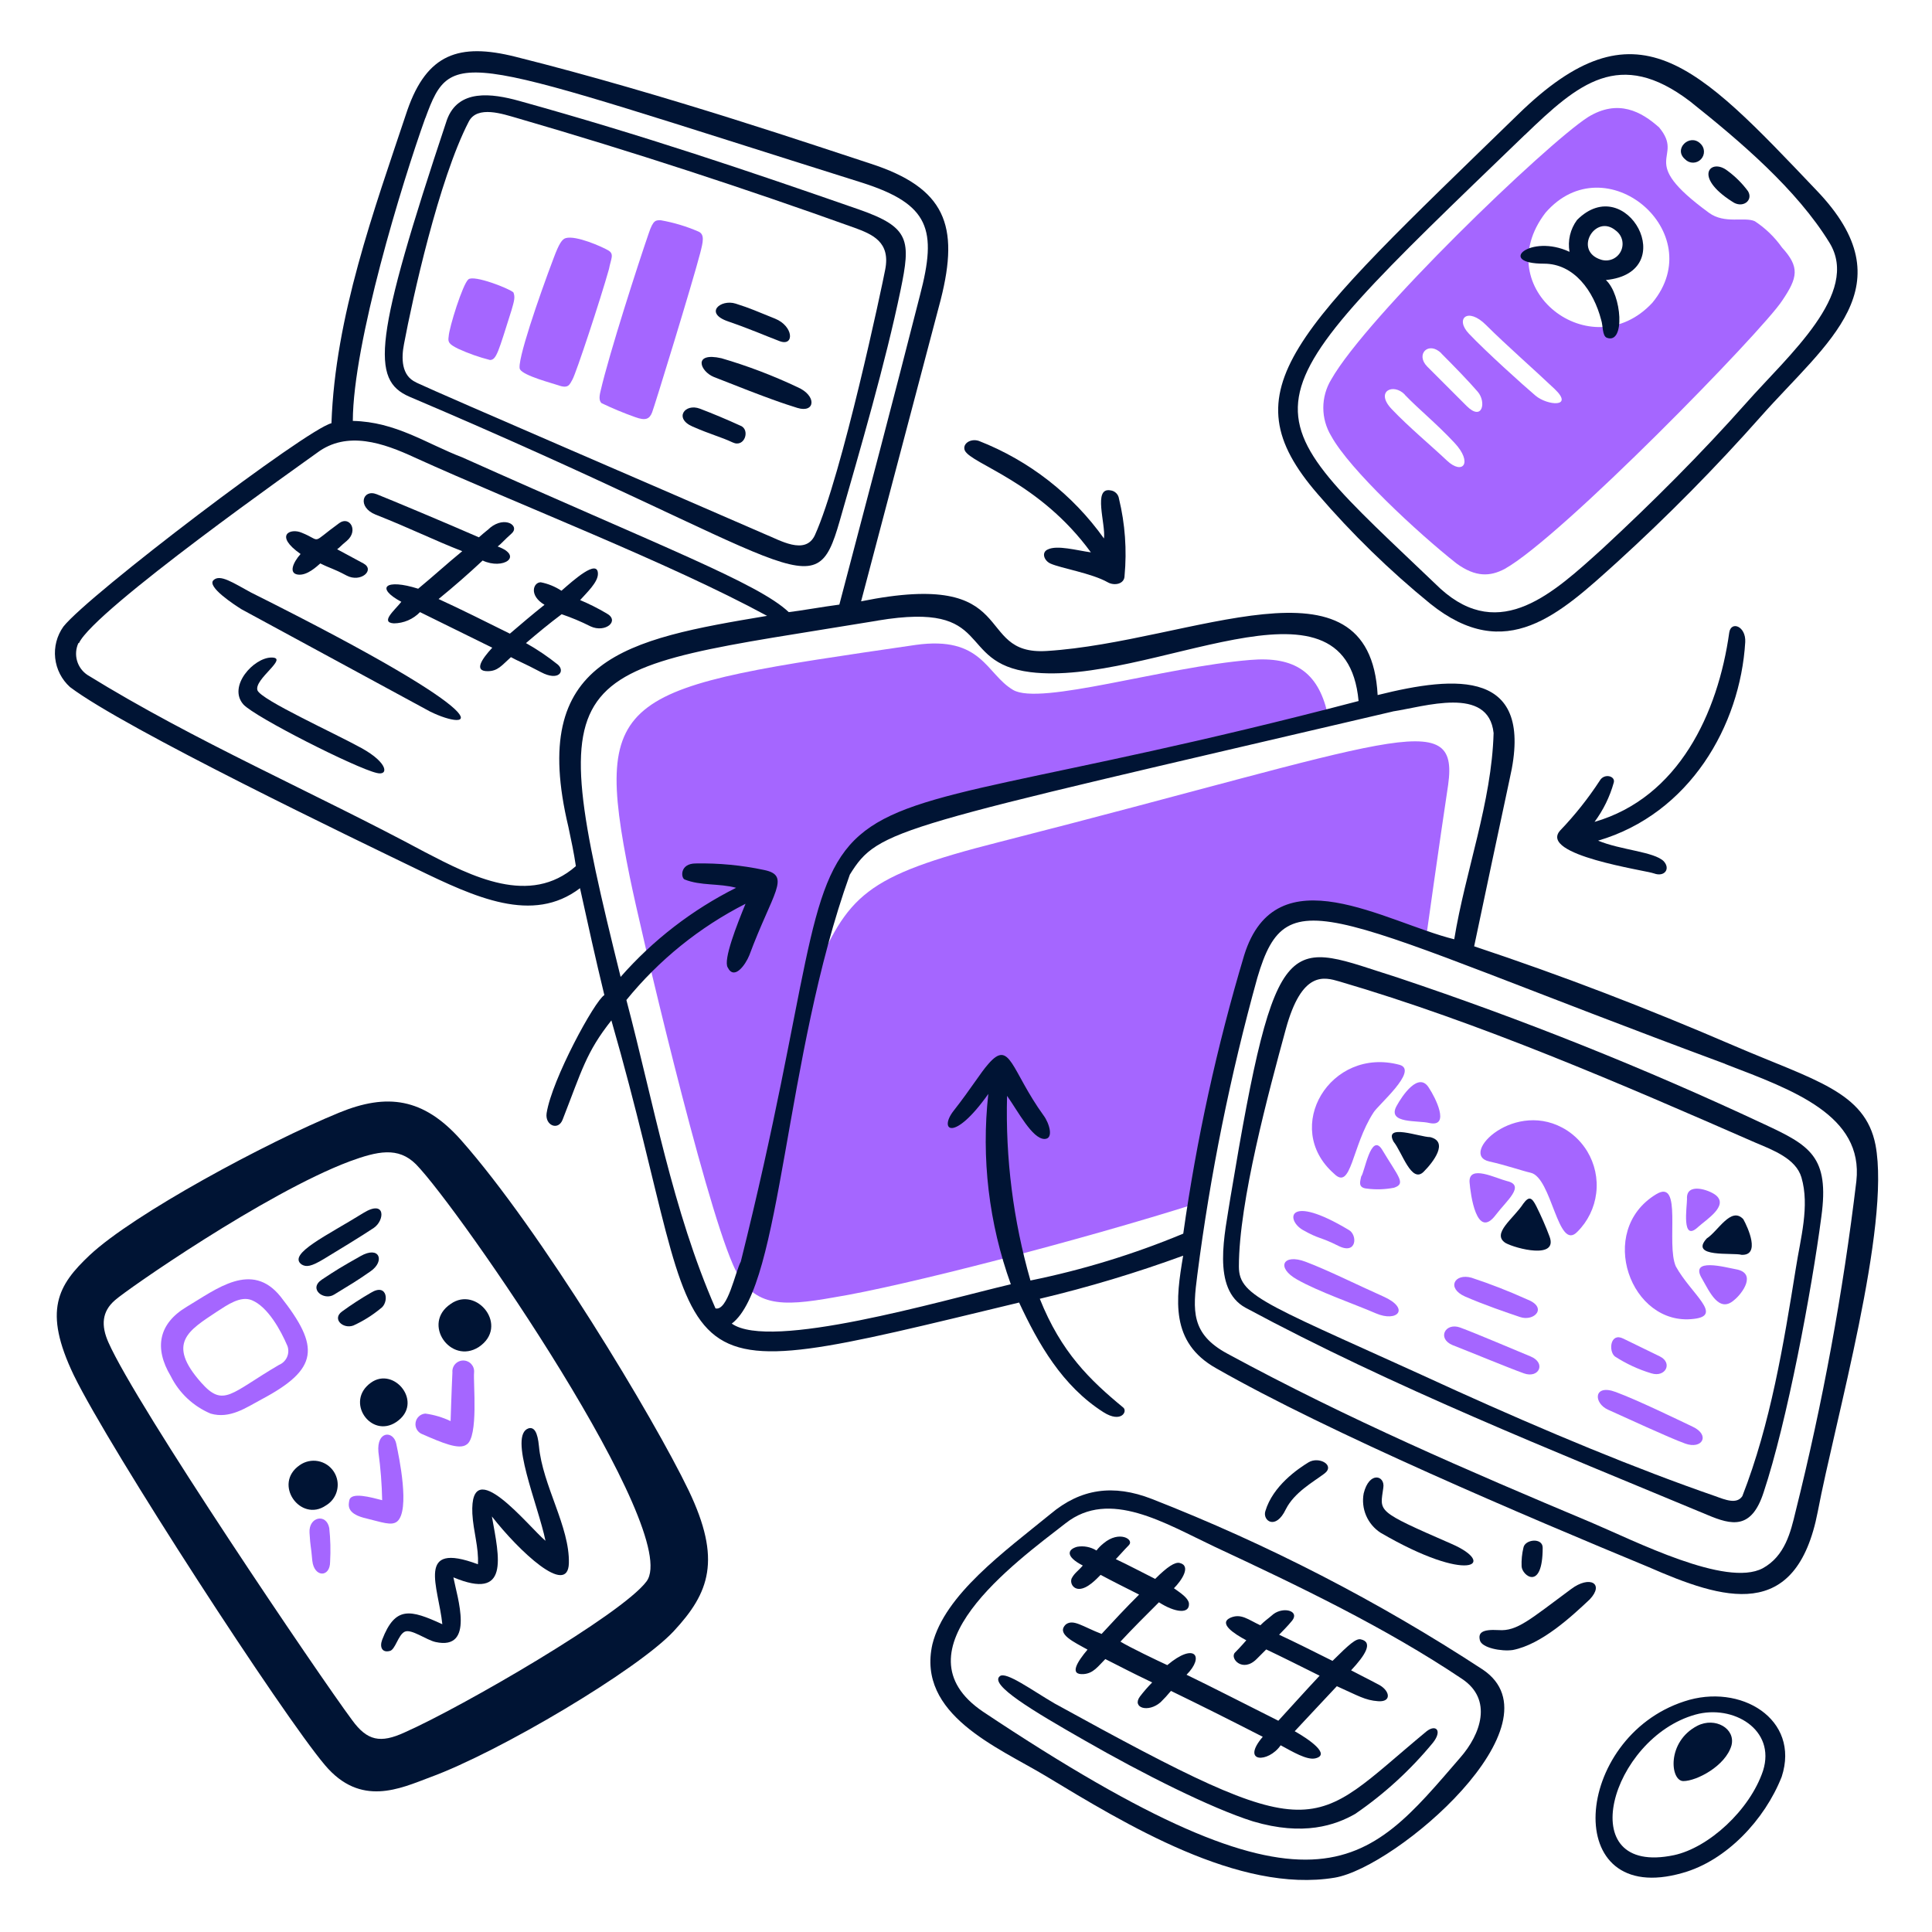 <svg width="155" height="155" viewBox="0 0 155 155" fill="none" xmlns="http://www.w3.org/2000/svg">
<path d="M48.255 32.34C49.137 32.765 50.042 33.141 50.965 33.467C51.791 33.769 52.107 33.622 52.316 33.089C52.524 32.556 55.55 22.713 56.175 20.305C56.407 19.401 56.554 18.799 56.029 18.575C55.064 18.157 54.054 17.854 53.018 17.672C52.64 17.672 52.416 17.595 52.045 18.722C51.212 21.131 48.88 28.349 48.185 31.36C48.031 31.962 48.108 32.186 48.255 32.34Z" fill="#A566FF"/>
<path d="M104.064 102.655C105.793 103.635 108.65 104.616 110.379 105.365C112.108 106.113 113.166 104.986 110.981 104.014C108.796 103.041 106.542 101.906 104.743 101.227C102.944 100.547 102.335 101.682 104.064 102.655Z" fill="#A566FF"/>
<path d="M104.511 98.671C105.87 99.443 105.87 99.196 107.375 99.953C108.881 100.709 108.919 99.049 108.201 98.671C103.268 95.714 103.137 97.86 104.511 98.671Z" fill="#A566FF"/>
<path d="M112.293 85.431C106.727 83.933 102.813 90.472 107.028 94.162C108.425 95.56 108.433 91.978 110.185 89.268C110.533 88.666 113.837 85.886 112.293 85.431Z" fill="#A566FF"/>
<path d="M44.796 30.912C45.622 31.213 45.7 30.834 45.923 30.456C46.224 29.931 48.185 23.987 48.857 21.586C49.011 20.752 49.312 20.381 48.788 20.08C48.263 19.779 46.224 18.876 45.398 19.1C45.097 19.177 44.85 19.548 44.426 20.683C43.237 23.817 41.415 29.105 41.716 29.63C42.017 30.155 44.356 30.757 44.796 30.912Z" fill="#A566FF"/>
<path d="M50.533 70.392C51.359 74.453 56.401 95.961 58.801 101.45C60.307 104.916 62.661 104.839 66.923 104.083C72.489 103.187 86.855 99.451 95.957 96.563C95.957 96.563 98.659 76.036 102.651 73.774C106.186 71.82 114.385 75.433 114.385 75.433C114.385 75.433 115.512 67.381 116.184 62.95C117.064 56.581 111.853 59.468 80.239 67.536C69.254 70.315 68.057 71.82 65.193 78.436C66.019 73.403 66.737 68.4 70.087 66.486C73.947 64.301 89.635 60.989 106.488 57.16C105.716 53.925 103.855 52.644 100.311 52.945C93.317 53.516 83.451 56.627 81.281 55.353C79.112 54.08 78.803 50.992 73.461 51.74C49.76 55.199 47.491 55.4 50.532 70.392H50.533Z" fill="#A566FF"/>
<path d="M25.056 125.221C25.21 126.572 26.484 126.572 26.484 125.298C26.535 124.395 26.512 123.488 26.415 122.588C26.183 121.384 24.755 121.685 24.832 122.966C24.909 124.248 24.94 123.87 25.056 125.221Z" fill="#A566FF"/>
<path d="M36.753 27.978C37.575 28.355 38.43 28.657 39.308 28.881C39.833 28.881 39.987 28.202 41.037 24.89C41.261 24.118 41.338 23.84 41.192 23.462C40.891 23.161 38.033 22.034 37.578 22.412C37.122 22.79 36.034 26.272 35.995 26.998C35.926 27.445 35.995 27.6 36.752 27.978H36.753Z" fill="#A566FF"/>
<path d="M16.896 113.409C18.44 113.864 19.768 112.915 20.957 112.282C25.589 109.827 25.697 108.074 22.501 104.013C20.185 101.149 17.383 103.411 14.982 104.839C12.72 106.19 12.349 108.144 13.7 110.406C14.372 111.756 15.506 112.822 16.896 113.409ZM17.421 105.218C18.247 104.685 19.305 103.936 20.208 104.314C21.482 104.839 22.524 106.715 23.065 107.997C23.165 108.287 23.15 108.605 23.024 108.884C22.897 109.164 22.669 109.385 22.385 109.502C18.525 111.757 17.946 112.961 16.147 110.931C13.322 107.75 15.136 106.739 17.421 105.218Z" fill="#A566FF"/>
<path d="M29.156 121.762C30.7 122.14 31.41 122.434 31.866 122.063C32.916 121.16 32.012 116.875 31.788 115.818C31.564 114.76 30.205 114.768 30.36 116.497C30.534 117.777 30.635 119.066 30.661 120.357C29.758 120.125 28.175 119.678 28.028 120.357C27.951 120.743 27.805 121.384 29.155 121.762H29.156Z" fill="#A566FF"/>
<path d="M33.896 115.068C35.44 115.74 36.83 116.342 37.432 115.894C38.404 115.292 37.957 110.93 38.034 110.104C38.045 109.983 38.031 109.861 37.993 109.746C37.955 109.631 37.892 109.525 37.811 109.435C37.729 109.345 37.629 109.274 37.518 109.225C37.407 109.175 37.287 109.15 37.166 109.15C37.044 109.15 36.924 109.175 36.813 109.225C36.702 109.274 36.602 109.345 36.52 109.435C36.438 109.525 36.376 109.631 36.338 109.746C36.3 109.861 36.285 109.983 36.297 110.104C36.227 111.533 36.15 114.011 36.15 114.011C35.508 113.707 34.824 113.503 34.12 113.409C33.925 113.424 33.74 113.505 33.598 113.64C33.456 113.775 33.364 113.954 33.339 114.148C33.312 114.342 33.353 114.539 33.455 114.707C33.556 114.874 33.712 115.002 33.896 115.068Z" fill="#A566FF"/>
<path d="M109.205 94.386C109.135 94.757 108.904 95.29 109.66 95.359C110.385 95.454 111.12 95.43 111.837 95.29C112.825 94.958 112.208 94.448 110.864 92.202C109.977 90.851 109.475 94.085 109.205 94.386Z" fill="#A566FF"/>
<path d="M136.226 98.447C136.897 97.838 138.696 96.741 137.662 95.892C137.121 95.452 135.253 94.834 135.345 96.193C135.345 96.811 134.882 99.706 136.226 98.447Z" fill="#A566FF"/>
<path d="M132.867 95.814C128.026 98.748 130.829 106.429 135.878 105.812C138.286 105.549 135.677 103.82 134.45 101.604C133.647 99.813 135.021 94.494 132.867 95.814Z" fill="#A566FF"/>
<path d="M116.848 45.202C118.392 46.329 119.557 46.252 120.708 45.649C125.293 43.094 141.39 26.55 142.965 24.141C144.246 22.258 144.4 21.431 142.965 19.857C142.377 19.024 141.639 18.309 140.787 17.749C139.961 17.371 138.363 17.996 137.105 17.07C131.161 12.731 135.221 12.785 133.114 10.23C131.686 8.948 129.81 7.914 127.401 9.396C124.012 11.581 109.645 25.415 106.796 30.456C106.384 31.137 106.166 31.918 106.166 32.714C106.166 33.511 106.384 34.291 106.796 34.972C108.271 37.675 113.767 42.77 116.848 45.202ZM123.989 17.07C128.806 11.504 137.229 18.652 132.566 24.288C127.679 29.553 119.326 23.161 123.989 17.07ZM119.241 26.094C120.785 27.639 123.147 29.707 124.73 31.213C126.312 32.718 124.143 32.548 123.186 31.738C122.228 30.927 119.202 28.202 117.851 26.774C116.701 25.57 117.751 24.589 119.241 26.094ZM115.628 28.349C116.685 29.406 117.867 30.626 118.561 31.437C119.256 32.247 118.94 33.845 117.658 32.564L114.501 29.406C113.536 28.426 114.609 27.33 115.643 28.349H115.628ZM112.694 31.661C113.875 32.888 115.18 33.915 116.685 35.521C118.191 37.126 117.357 38.153 116.083 36.949C114.809 35.745 112.995 34.239 111.644 32.811C110.293 31.383 111.791 30.703 112.71 31.661H112.694Z" fill="#A566FF"/>
<path d="M114.663 87.315C113.837 85.887 112.486 87.917 112.038 88.743C111.266 90.172 113.768 89.871 114.663 90.094C116.4 90.473 115.119 87.995 114.663 87.315Z" fill="#A566FF"/>
<path d="M129.555 108.823C130.464 109.412 131.451 109.87 132.489 110.181C133.624 110.529 134.218 109.348 133.168 108.823C132.118 108.298 131.284 107.919 130.234 107.394C129.185 106.87 129.03 108.39 129.555 108.823Z" fill="#A566FF"/>
<path d="M136.549 102.585C137.151 103.635 137.908 105.364 139.112 104.314C139.784 103.782 140.988 102.129 139.259 101.828C138.433 101.682 135.499 100.856 136.549 102.585Z" fill="#A566FF"/>
<path d="M117.528 104.013C119.072 104.685 120.832 105.287 121.959 105.666C123.086 106.044 124.221 104.894 122.492 104.237C121.044 103.583 119.562 103.005 118.053 102.508C116.702 102.13 116.022 103.334 117.528 104.013Z" fill="#A566FF"/>
<path d="M116.547 107.92C117.898 108.445 121.048 109.75 122.26 110.182C123.472 110.614 124.066 109.348 122.792 108.823C121.519 108.298 118.353 106.947 117.149 106.507C115.945 106.067 115.265 107.395 116.547 107.92Z" fill="#A566FF"/>
<path d="M122.793 94.085C124.522 94.456 124.97 100.478 126.552 98.818C127.388 97.986 127.919 96.897 128.061 95.726C128.204 94.556 127.948 93.371 127.337 92.363C126.93 91.695 126.38 91.125 125.726 90.696C121.604 88.041 116.979 92.626 119.481 93.182C120.832 93.483 122.113 93.931 122.793 94.085Z" fill="#A566FF"/>
<path d="M117.898 94.834C117.975 95.814 118.461 99.52 120.005 97.466C120.862 96.332 122.406 95.104 120.909 94.757C120.013 94.533 117.828 93.406 117.898 94.834Z" fill="#A566FF"/>
<path d="M129.03 113.107C130.235 113.64 133.855 115.331 135.206 115.817C136.557 116.303 137.237 115.145 135.809 114.466C134.38 113.787 131.447 112.358 129.632 111.679C127.818 111 127.826 112.582 129.03 113.107Z" fill="#A566FF"/>
<path d="M58.415 25.786C60.368 26.465 61.341 26.913 62.545 27.369C63.75 27.824 63.673 26.164 62.175 25.562C60.677 24.96 60.214 24.736 59.017 24.358C57.821 23.98 56.454 25.114 58.415 25.786Z" fill="#001434"/>
<path d="M63.973 31.058C62.007 30.127 59.97 29.352 57.882 28.742C55.566 28.218 56.152 29.792 57.28 30.248C61.912 32.085 62.946 32.402 63.973 32.726C65.409 33.166 65.555 31.738 63.973 31.058Z" fill="#001434"/>
<path d="M98.721 96.038C98.273 98.972 97.177 103.411 99.925 104.916C111.806 111.309 124.521 116.342 136.982 121.538C138.935 122.364 140.517 122.734 141.49 119.731C143.366 114.103 145.35 103.519 146.122 97.621C146.786 92.788 145.219 91.9 141.49 90.171C131.945 85.698 122.15 81.78 112.154 78.436C103.283 75.65 102.434 73.758 98.721 96.038ZM107.445 78.737C118.67 82.026 130.01 86.936 140.842 91.676C142.27 92.278 144.076 92.958 144.524 94.456C145.203 96.772 144.447 99.35 144.076 101.751C143.096 107.85 142.046 114.242 139.784 120.032C139.336 120.704 138.433 120.333 137.607 120.032C131.284 117.847 124.066 114.844 116.763 111.54C101.709 104.638 99.393 104.113 99.393 101.612C99.393 96.409 101.794 87.569 103.152 82.582C104.441 77.842 106.24 78.39 107.445 78.737Z" fill="#001434"/>
<path d="M29.001 60.016C26.824 58.812 20.957 56.156 20.656 55.384C20.355 54.489 23.211 52.752 21.783 52.752C20.355 52.752 18.247 55.068 19.529 56.519C20.478 57.546 28.546 61.622 30.206 62.008C31.186 62.271 31.186 61.221 29.001 60.016Z" fill="#001434"/>
<path d="M59.388 34.146C58.324 33.659 57.245 33.206 56.153 32.788C54.949 32.332 54.053 33.56 55.551 34.216C57.048 34.872 57.813 35.042 58.785 35.497C59.758 35.953 60.214 34.44 59.388 34.146Z" fill="#001434"/>
<path d="M67.362 41.813C68.984 36.146 71.045 29.105 72.249 23.285C73.075 19.293 73.021 18.243 68.937 16.815C60.067 13.727 51.644 10.871 41.639 8.091C39.462 7.489 36.752 7.111 35.849 9.635C29.982 27.253 29.75 30.48 32.838 31.823C64.498 45.271 65.293 49.031 67.362 41.813ZM33.394 30.68C32.19 30.155 32.19 28.727 32.414 27.592C33.093 23.979 35.193 14.43 37.602 9.767C38.281 8.416 40.389 9.164 41.462 9.466C50.787 12.175 59.735 15.109 68.536 18.266C69.964 18.791 71.469 19.394 71.014 21.648C70.79 22.852 67.555 38.123 65.378 42.932C64.606 44.592 62.522 43.31 61.387 42.863C53.821 39.558 35.625 31.738 33.371 30.68H33.394Z" fill="#001434"/>
<path d="M19.383 48.884L34.499 57.083C37.788 58.712 41.277 58.102 20.132 47.533C18.703 46.761 17.645 46.028 17.12 46.553C16.595 47.078 18.78 48.506 19.382 48.884H19.383Z" fill="#001434"/>
<path d="M30.137 41.288C32.993 42.415 34.769 43.318 37.085 44.221C35.803 45.271 34.831 46.174 33.549 47.232C30.916 46.398 30.09 47.155 32.198 48.282C31.665 48.961 30.469 49.934 31.596 50.011C31.988 50.008 32.376 49.926 32.737 49.771C33.097 49.616 33.423 49.391 33.696 49.108C35.657 50.088 37.231 50.837 39.493 51.964C38.66 52.868 37.988 53.848 39.115 53.848C39.941 53.848 40.242 53.393 40.991 52.721C41.524 53.022 41.972 53.169 43.4 53.925C44.828 54.682 45.353 53.848 44.758 53.323C43.953 52.678 43.096 52.099 42.196 51.594C43.099 50.822 44.079 50.011 45.06 49.278C45.853 49.547 46.627 49.872 47.376 50.251C48.565 50.806 49.777 49.803 48.649 49.201C47.971 48.801 47.267 48.448 46.542 48.143C47.075 47.548 47.97 46.715 47.97 46.043C47.97 44.785 45.986 46.568 45.044 47.394C44.54 47.062 43.977 46.831 43.384 46.715C42.782 46.715 42.412 47.772 43.685 48.521C42.713 49.293 41.809 50.065 40.906 50.837C38.945 49.865 36.992 48.884 35.186 48.058C36.4 47.07 37.579 46.04 38.721 44.97C40.366 45.742 42.041 44.615 39.926 43.843C40.227 43.619 40.381 43.395 41.053 42.793C41.724 42.191 40.528 41.365 39.324 42.337C39.177 42.492 38.945 42.639 38.42 43.109C36.012 42.052 31.357 40.099 30.222 39.651C29.087 39.203 28.631 40.685 30.137 41.288Z" fill="#001434"/>
<path d="M36.977 91.453C33.966 88.063 31.04 87.693 27.203 89.268C21.336 91.676 10.728 97.389 7.193 100.701C4.637 103.11 3.433 105.14 5.919 110.328C8.852 116.342 22.687 137.626 26.076 141.618C28.932 144.999 32.09 143.494 34.498 142.59C40.065 140.56 51.189 133.944 54.053 130.864C56.917 127.783 57.913 125.143 55.25 119.577C52.471 113.794 43.369 98.671 36.977 91.453ZM51.869 126.872C49.915 129.505 37.054 136.955 32.468 138.985C30.507 139.888 29.457 139.657 28.253 138.005C25.62 134.469 10.952 112.806 8.698 107.696C8.096 106.345 8.173 105.217 9.223 104.314C10.057 103.542 21.259 95.737 28.029 93.182C30.283 92.356 31.935 91.978 33.371 93.406C36.83 96.942 54.802 122.966 51.869 126.872Z" fill="#001434"/>
<path d="M24.115 44.445C23.513 45.124 23.142 45.989 23.891 46.097C24.64 46.205 25.435 45.425 25.697 45.202C26.6 45.649 26.67 45.572 27.805 46.174C28.94 46.776 30.121 45.727 29.156 45.202C28.191 44.677 27.612 44.368 27.048 44.067C27.349 43.843 27.272 43.843 27.82 43.395C28.793 42.569 28.044 41.365 27.218 41.967C24.832 43.696 25.898 43.418 24.207 42.739C23.288 42.337 21.968 42.94 24.114 44.445H24.115Z" fill="#001434"/>
<path d="M5.617 55.122C10.079 58.496 28.692 67.428 33.409 69.713C38.126 71.998 42.735 74.152 46.533 71.257C47.213 74.345 47.738 76.746 48.486 79.834C47.715 80.282 44.279 86.597 43.854 89.306C43.708 90.287 44.781 90.742 45.136 89.831C46.68 85.886 47.02 84.427 49.05 81.864C57.473 111.116 51.15 111.872 81.76 104.5C83.304 107.811 85.219 111.193 88.531 113.3C89.959 114.204 90.484 113.223 90.113 112.922C87.434 110.714 85.134 108.491 83.42 104.198C87.318 103.272 91.159 102.117 94.923 100.74C94.32 104.276 93.873 107.688 97.555 109.765C106.673 114.976 122.53 121.692 132.226 125.707C138.24 128.339 144.107 130.223 145.837 121.268C147.211 114.018 151.696 98.385 150.469 91.862C149.635 87.577 145.574 86.674 139.112 83.895C132.118 80.884 125.494 78.329 118.268 75.92C119.249 71.288 120.152 66.972 121.125 62.456C123.155 53.655 116.84 54.188 110.525 55.763C109.892 43.905 95.548 51.509 83.976 52.227C77.954 52.605 82.092 45.611 69.084 48.243L75.476 24.026C76.981 18.081 75.854 15.078 69.832 13.125C66.142 11.936 53.535 7.597 41.33 4.548C36.821 3.421 34.258 4.324 32.684 8.832C29.974 16.954 26.893 25.377 26.592 33.954C24.639 34.409 7.107 47.711 5.084 50.274C4.563 51.007 4.329 51.905 4.428 52.799C4.526 53.693 4.949 54.52 5.617 55.122ZM138.402 85.362C143.891 87.461 149.511 89.484 148.932 94.757C147.862 103.7 146.229 112.568 144.046 121.306C143.667 122.889 143.212 124.842 141.413 125.822C138.479 127.366 131.184 123.638 127.648 122.14C117.797 118.002 108.17 113.864 98.466 108.599C95.533 107.016 95.687 105.14 96.058 102.284C97.094 94.23 98.704 86.261 100.875 78.437C103.314 70.153 106.395 73.496 138.433 85.362H138.402ZM111.706 57.083C114.261 56.705 119.426 54.975 119.828 58.812C119.673 64.378 117.566 69.867 116.67 75.356C111.173 74.005 102.38 68.408 99.817 76.638C97.629 83.949 95.995 91.415 94.93 98.972C90.975 100.619 86.869 101.878 82.671 102.732C81.29 97.919 80.657 92.922 80.795 87.917C81.698 89.198 82.825 91.376 83.798 91.376C84.57 91.376 84.176 90.094 83.729 89.499C81.112 85.879 81.05 83.323 79.29 85.362C78.687 86.033 77.892 87.353 76.503 89.121C75.298 90.665 76.503 91.7 79.29 87.763C78.716 92.924 79.335 98.148 81.096 103.033C75.376 104.384 61.796 108.375 58.708 106.19C62.722 103.179 62.915 84.829 68.18 70.168C70.504 66.432 71.624 66.463 111.737 57.083H111.706ZM70.412 49.787C79.892 48.205 76.588 53.169 82.671 53.925C92.213 55.114 107.962 44.993 108.996 56.241C57.102 69.852 70.635 56.388 59.434 101.211C58.986 102.037 58.384 105.202 57.403 104.971C53.945 97.073 52.439 88.504 50.254 80.228C52.866 77.015 56.121 74.385 59.812 72.508C59.132 74.16 58.005 77.016 58.384 77.618C58.909 78.676 59.812 77.394 60.113 76.646C61.989 71.604 63.494 70.253 61.309 69.798C59.506 69.414 57.664 69.238 55.821 69.273C54.547 69.273 54.616 70.4 54.917 70.554C56.199 71.079 57.704 70.856 59.055 71.226C55.535 72.99 52.389 75.417 49.791 78.375C43.368 52.497 44.951 53.995 70.442 49.787H70.412ZM34.127 9.473C36.289 3.56 36.837 4.494 69.176 14.661C74.58 16.39 75.19 18.421 73.808 23.686C71.701 31.962 69.516 40.238 67.339 48.506C66.135 48.66 64.027 49.031 63.278 49.108C60.839 46.792 53.026 43.835 37.107 36.702C34.173 35.575 31.765 33.846 28.306 33.768C28.329 27.515 32.251 14.692 34.119 9.473H34.127ZM6.335 51.594C7.57 48.923 24.346 37.127 25.442 36.324C27.851 34.517 30.784 35.552 33.263 36.702C41.538 40.462 53.644 45.124 61.541 49.409C50.262 51.293 42.364 52.791 45.599 66.332C45.823 67.382 46.047 68.439 46.201 69.489C42.511 72.724 37.848 70.315 34.089 68.362C25.141 63.552 15.661 59.492 7.014 54.149C6.609 53.879 6.313 53.474 6.18 53.005C6.047 52.537 6.086 52.036 6.289 51.594H6.335Z" fill="#001434"/>
<path d="M114.741 48.429C120.832 53.324 125.124 49.263 129.71 45.125C133.777 41.423 137.643 37.506 141.29 33.391C146.555 27.446 153.102 22.938 145.729 15.264C136.056 5.096 131.285 -0.084 121.797 9.173C103.74 26.736 98.397 31.19 105.716 39.636C108.459 42.827 111.479 45.77 114.741 48.429ZM122.337 10.825C126.622 6.694 129.934 3.838 135.577 8.123C139.638 11.357 144.146 15.194 146.779 19.479C149.265 23.54 143.475 28.504 140.086 32.34C136.48 36.401 132.566 40.308 128.583 43.998C124.669 47.534 120.384 51.594 115.567 47.233C99.725 32.078 98.853 33.46 122.329 10.825H122.337Z" fill="#001434"/>
<path d="M123.873 21.154C126.282 21.154 127.857 23.339 128.459 25.67C128.613 26.118 128.536 26.952 128.914 27.098C130.404 27.654 130.119 23.64 128.837 22.466C134.928 21.864 130.489 13.665 126.521 17.649C126.253 18.012 126.061 18.425 125.957 18.865C125.853 19.304 125.841 19.76 125.919 20.204C122.785 18.73 120.013 21.154 123.873 21.154ZM129.663 18.521C129.908 18.712 130.079 18.982 130.145 19.285C130.211 19.589 130.169 19.905 130.026 20.181C129.883 20.456 129.647 20.673 129.361 20.793C129.075 20.913 128.756 20.928 128.459 20.837C126.189 20.142 127.988 17.101 129.632 18.498L129.663 18.521Z" fill="#001434"/>
<path d="M135.199 12.785C135.281 12.87 135.381 12.938 135.49 12.983C135.6 13.029 135.717 13.051 135.836 13.05C135.955 13.049 136.072 13.023 136.181 12.976C136.29 12.928 136.388 12.859 136.469 12.772C136.55 12.685 136.613 12.583 136.653 12.472C136.694 12.361 136.711 12.242 136.705 12.124C136.699 12.005 136.669 11.889 136.617 11.783C136.565 11.677 136.492 11.582 136.403 11.504C135.554 10.693 134.218 11.959 135.199 12.785Z" fill="#001434"/>
<path d="M138.958 16.167C139.784 16.769 140.688 16.09 140.24 15.341C139.774 14.709 139.214 14.152 138.58 13.689C137.26 12.662 135.793 14.152 138.958 16.167Z" fill="#001434"/>
<path d="M87.519 44.314C86.392 44.159 84.81 43.712 84.061 44.082C83.528 44.314 83.76 44.986 84.285 45.217C85.111 45.588 87.589 45.989 88.87 46.715C89.395 47.016 90.221 46.869 90.221 46.19C90.414 44.121 90.264 42.033 89.774 40.014C89.752 39.842 89.673 39.683 89.55 39.561C89.427 39.439 89.266 39.362 89.094 39.342C87.658 39.072 88.724 42.044 88.569 43.202C86.055 39.673 82.568 36.953 78.533 35.374C77.862 35.15 77.182 35.606 77.406 36.146C77.947 37.242 83.381 38.64 87.519 44.314Z" fill="#001434"/>
<path d="M140.016 51.517C140.085 50.236 138.881 49.788 138.734 50.745C137.831 57.215 134.673 63.985 127.926 65.938C128.63 64.989 129.153 63.919 129.47 62.781C129.617 62.256 128.698 62.009 128.343 62.634C127.414 64.057 126.354 65.391 125.178 66.618C123.364 68.609 132.079 69.829 132.705 70.076C133.531 70.377 134.04 69.713 133.477 69.096C132.705 68.324 130.018 68.2 128.212 67.444C135.569 65.282 139.614 58.211 140.016 51.517Z" fill="#001434"/>
<path d="M139.715 100.67C141.259 100.748 140.24 98.493 139.861 97.814C138.881 96.756 137.831 98.787 136.928 99.358C135.5 100.925 139.035 100.477 139.715 100.67Z" fill="#001434"/>
<path d="M120.785 99.721C121.611 100.177 125.023 101.065 124.313 99.196C124.027 98.424 123.641 97.544 123.263 96.788C122.885 96.031 122.661 95.962 122.213 96.564C121.434 97.768 119.627 98.972 120.785 99.721Z" fill="#001434"/>
<path d="M114.216 94.008C114.988 93.236 116.246 91.6 114.741 91.229C113.915 91.229 110.981 90.094 111.807 91.6C112.486 92.426 113.235 94.989 114.216 94.008Z" fill="#001434"/>
<path d="M30.662 131.551C30.438 132.153 30.662 132.609 31.264 132.454C31.712 132.377 31.936 131.165 32.468 130.91C33.001 130.655 34.198 131.574 34.947 131.736C38.12 132.431 36.676 128.131 36.375 126.548C40.891 128.432 40.065 125.004 39.463 121.661C41.64 124.448 45.554 128.131 45.639 125.421C45.716 122.488 43.531 119.191 43.238 116.018C43.13 114.899 42.86 114.474 42.412 114.59C40.752 115.123 43.184 120.766 43.763 123.615C42.412 122.488 37.672 116.474 37.896 121.438C37.973 122.866 38.421 124.147 38.343 125.498C33.31 123.615 35.186 127.305 35.487 130.308C32.916 129.127 31.712 128.826 30.662 131.551Z" fill="#001434"/>
<path d="M135.122 136.499C126.19 139.41 125.147 153.074 134.975 150.264C138.511 149.284 141.591 145.979 142.942 142.544C144.448 137.927 139.638 134.994 135.122 136.499ZM141.444 142.065C140.387 145.223 137.083 148.241 134.296 148.836C126.027 150.565 129.254 139.433 136.025 137.557C139.036 136.723 142.494 138.753 141.444 142.065Z" fill="#001434"/>
<path d="M120.229 130.778C118.878 130.701 118.577 131.002 118.732 131.605C118.886 132.207 120.461 132.508 121.364 132.377C123.68 131.929 126.097 129.674 127.54 128.316C128.745 127.042 127.54 126.363 126.043 127.49C122.723 129.945 121.712 130.887 120.229 130.778Z" fill="#001434"/>
<path d="M123.766 124.17C123.766 123.337 122.337 123.491 122.221 124.17C122.103 124.66 122.054 125.164 122.075 125.668C122.113 126.417 123.766 127.691 123.766 124.17Z" fill="#001434"/>
<path d="M136.179 138.453C133.693 139.734 133.994 142.892 135.052 142.892C136.11 142.892 138.433 141.687 138.912 140.035C139.259 138.684 137.607 137.727 136.179 138.453Z" fill="#001434"/>
<path d="M109.406 119.808C109.293 120.409 109.361 121.03 109.601 121.592C109.842 122.154 110.244 122.632 110.757 122.966C117.898 127.127 120.144 125.475 116.47 123.869C110.294 121.175 110.718 121.306 110.981 119.353C111.135 118.372 109.854 118.002 109.406 119.808Z" fill="#001434"/>
<path d="M87.967 124.394C87.507 124.109 86.958 124.001 86.423 124.093C85.651 124.302 85.443 124.865 86.871 125.599C86.493 126.046 86.192 126.201 85.968 126.649C85.92 126.792 85.925 126.948 85.983 127.087C86.04 127.227 86.146 127.341 86.281 127.409C86.371 127.454 86.47 127.476 86.57 127.475C87.249 127.475 87.998 126.649 88.299 126.347C89.28 126.872 90.33 127.397 91.387 127.93C90.33 128.98 89.28 130.107 88.377 131.088C86.833 130.485 86.122 129.883 85.52 130.316C84.686 131.088 86.192 131.744 87.249 132.346C86.423 133.326 85.744 134.399 86.948 134.307C87.72 134.245 88.076 133.705 88.678 133.103C90.222 133.875 90.407 134.006 92.437 134.978C92.088 135.334 91.761 135.71 91.457 136.106C90.785 137.009 92.113 137.441 93.117 136.561C93.409 136.275 93.684 135.974 93.943 135.658C96.421 136.862 98.382 137.843 101.308 139.34C99.509 141.448 101.763 141.448 102.744 140.02C103.716 140.545 104.844 141.224 105.523 141.07C106.804 140.769 104.998 139.526 103.871 138.893C104.774 137.912 106.272 136.337 107.252 135.28C108.981 136.052 109.506 136.407 110.564 136.484C111.622 136.561 111.537 135.712 110.711 135.21C109.584 134.608 109.205 134.438 108.395 134.006C109.522 132.801 110.201 131.744 109.167 131.52C108.788 131.443 108.264 131.898 106.905 133.249C105.361 132.477 103.902 131.744 102.62 131.149C102.844 130.918 103.3 130.47 103.67 130.014C104.272 129.242 102.998 128.887 102.172 129.49C101.64 129.945 101.493 130.014 101.115 130.393C100.142 129.945 99.571 129.412 98.706 129.791C97.733 130.246 99.007 131.072 99.988 131.597C99.988 131.597 99.54 132.122 99.084 132.578C98.629 133.033 99.686 134.23 100.814 133.103L101.586 132.33C102.859 132.933 104.365 133.689 105.87 134.438C104.666 135.72 103.462 137.071 102.558 138.051C100.003 136.77 97.224 135.341 95.193 134.361C96.653 132.902 95.865 131.721 93.649 133.589C92.823 133.211 90.639 132.161 89.89 131.705C90.862 130.655 91.92 129.605 92.978 128.548C94.259 129.374 95.464 129.528 95.386 128.625C95.309 128.177 94.707 127.799 94.182 127.421C94.784 126.818 95.61 125.614 94.63 125.39C94.259 125.313 93.657 125.691 92.677 126.672C91.627 126.147 90.5 125.545 89.519 125.089C89.743 124.865 90.121 124.417 90.569 123.962C91.017 123.506 89.797 122.758 88.539 123.815C88.326 123.984 88.134 124.179 87.967 124.394Z" fill="#001434"/>
<path d="M103.16 121.082C103.84 119.731 105.345 118.905 106.249 118.226C107.152 117.547 105.808 116.813 104.975 117.323C104.141 117.832 102.118 119.206 101.516 121.237C101.277 121.986 102.334 122.812 103.16 121.082Z" fill="#001434"/>
<path d="M84.285 121.46C80.595 124.471 75.793 127.93 74.805 131.913C73.531 137.557 80.07 140.189 83.829 142.444C90.299 146.35 99.401 151.916 107.075 150.642C112.039 149.816 125.425 138.29 118.956 133.944C110.602 128.478 101.705 123.891 92.406 120.256C89.318 119.052 86.694 119.43 84.285 121.46ZM117.296 134.693C119.782 136.352 118.801 139.132 117.149 141.015C109.56 149.801 105.747 155.243 78.865 137.325C71.647 132.438 81.428 125.367 85.489 122.209C89.017 119.43 93.456 122.209 97.448 124.093C104.21 127.25 111.135 130.562 117.296 134.693Z" fill="#001434"/>
<path d="M84.586 136.654C82.779 135.596 80.726 134.091 80.224 134.469C79.321 135.148 82.857 137.256 87.064 139.657C91.65 142.289 97.147 145.061 100.528 146.126C104.589 147.331 107.144 146.427 108.727 145.524C111.064 143.922 113.164 141.999 114.964 139.811C115.736 138.831 115.196 138.306 114.439 138.908C104.928 146.782 106.164 148.535 84.586 136.654Z" fill="#001434"/>
<path d="M29.759 103.712C28.96 104.173 28.187 104.675 27.442 105.218C26.616 105.812 27.52 106.646 28.346 106.345C29.128 105.99 29.86 105.533 30.523 104.986C31.233 104.531 31.11 102.886 29.759 103.712Z" fill="#001434"/>
<path d="M28.917 100.779C27.373 101.651 26.956 101.906 25.829 102.655C24.702 103.403 25.984 104.384 26.81 103.859C28.161 103.033 28.593 102.786 29.743 101.983C30.894 101.18 30.461 99.898 28.917 100.779Z" fill="#001434"/>
<path d="M38.404 108.074C40.89 106.414 38.257 103.11 36.15 104.616C33.818 106.19 36.15 109.502 38.404 108.074Z" fill="#001434"/>
<path d="M31.788 114.088C34.043 112.582 31.634 109.579 29.758 110.93C27.651 112.436 29.758 115.439 31.788 114.088Z" fill="#001434"/>
<path d="M24.192 101.442C24.57 101.674 24.964 101.62 25.998 100.995C27.033 100.369 29.087 99.119 29.982 98.516C30.878 97.914 30.962 96.2 29.156 97.312C26.238 99.126 23.049 100.601 24.192 101.442Z" fill="#001434"/>
<path d="M24.045 117.546C21.86 119.052 24.115 122.178 26.145 120.781C26.483 120.581 26.752 120.284 26.916 119.928C27.08 119.572 27.132 119.174 27.065 118.788C27.02 118.531 26.924 118.287 26.782 118.069C26.64 117.85 26.456 117.663 26.24 117.518C26.024 117.373 25.781 117.273 25.525 117.224C25.27 117.175 25.007 117.178 24.752 117.234C24.498 117.289 24.258 117.396 24.045 117.546Z" fill="#001434"/>
</svg>
